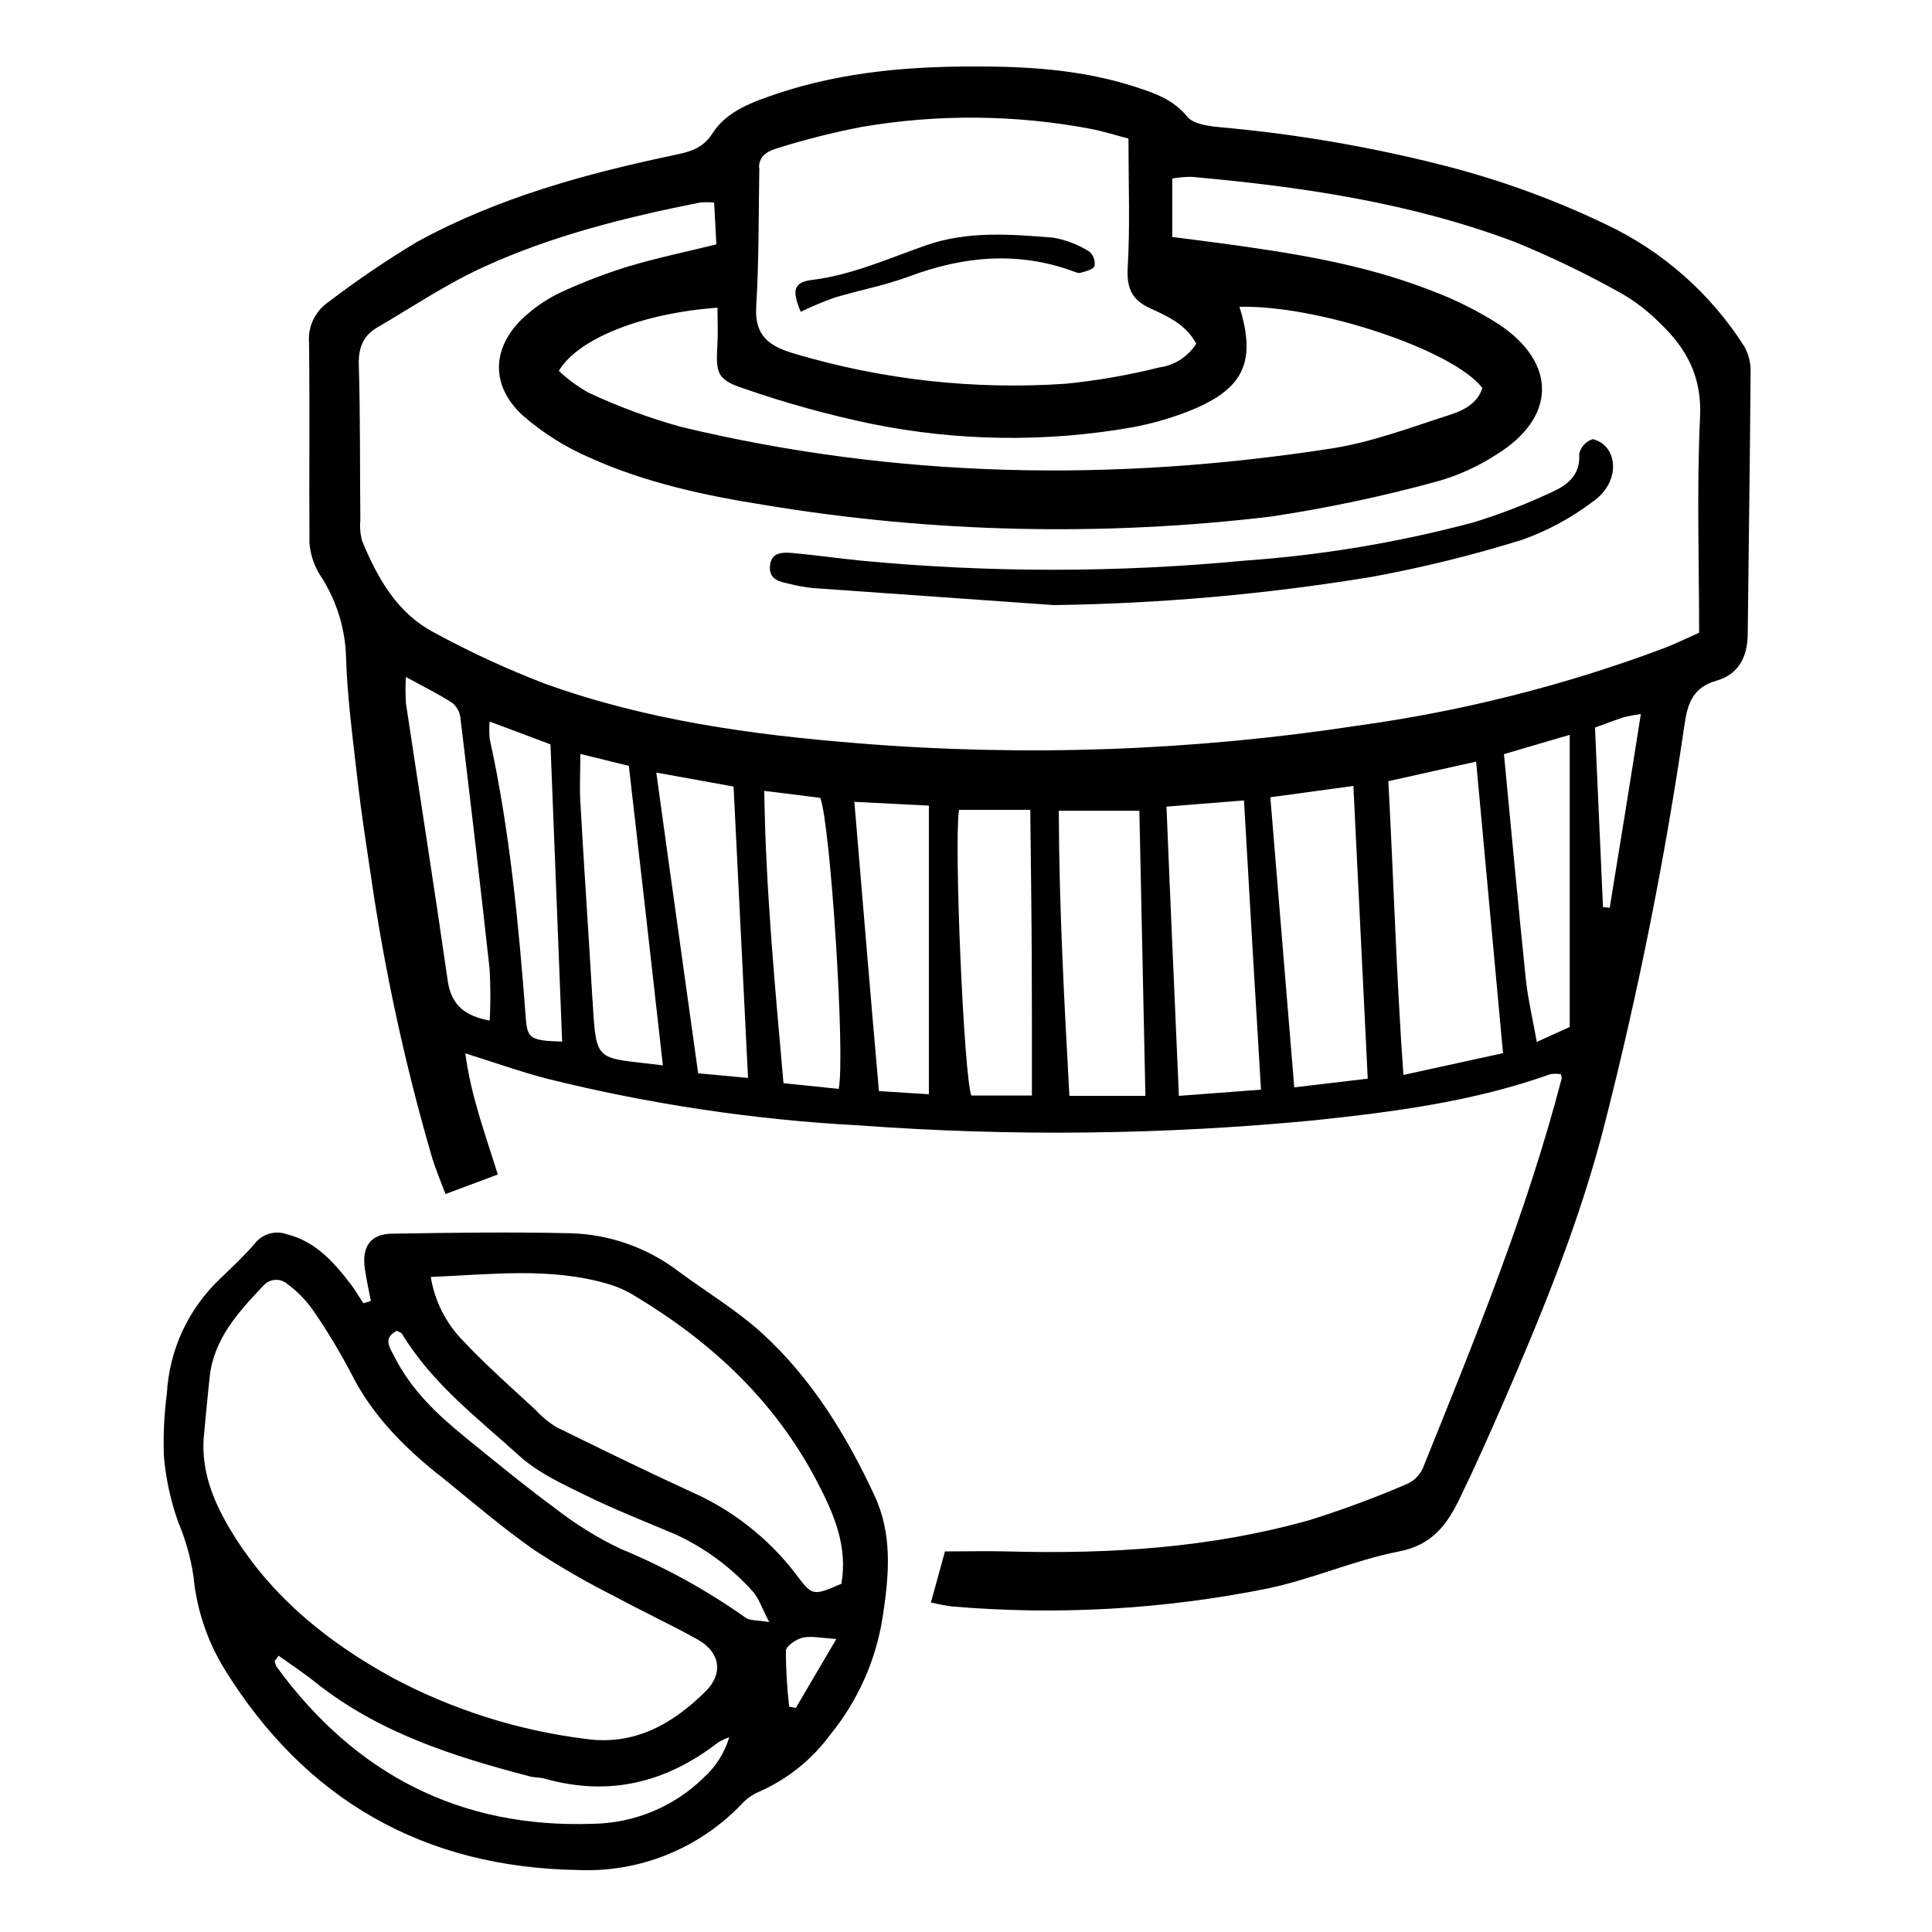 <?xml version="1.0" encoding="UTF-8"?>
<!-- The Best Svg Icon site in the world: iconSvg.co, Visit us! https://iconsvg.co -->
<svg fill="#000000" width="800px" height="800px" version="1.1" viewBox="144 144 512 512" xmlns="http://www.w3.org/2000/svg">
 <g>
  <path d="m516.82 537.29c-8.457 3.637-17.098 6.836-25.883 9.582-26.129 7.352-52.934 9.02-79.945 8.273-5.477-0.137-10.957 0-16.57 0l-3.719 13.527c1.867 0.449 3.754 0.805 5.66 1.059 27.887 2.375 55.973 0.781 83.414-4.734 11.812-2.434 23.086-7.531 34.898-9.828 9.02-1.715 12.941-7.352 16.301-14.34 3.898-8.07 7.551-16.254 11.137-24.461 10.617-24.438 20.719-49.082 27.258-74.961 8.844-34.727 15.867-69.891 21.035-105.35 0.812-5.66 2.254-9.918 8.523-11.68 5.769-1.668 8.16-6.246 8.23-12.152 0.246-23.199 0.609-46.418 0.766-69.617h-0.004c0.062-2.359-0.504-4.695-1.645-6.762-8.953-14.105-21.738-25.367-36.863-32.465-14.035-6.719-28.711-12.004-43.805-15.781-19.18-4.836-38.711-8.148-58.41-9.898-2.977-0.293-6.922-0.812-8.543-2.75-3.652-4.508-8.453-6.199-13.527-7.844-13.258-4.356-27.215-5.481-41.215-5.481-18.262-0.137-36.363 1.332-53.859 7.148-6.539 2.254-13.348 4.508-17.223 10.551-2.523 3.898-5.703 4.824-9.648 5.66-23.809 4.981-47.234 11.383-68.695 23.129-8.109 4.879-15.945 10.199-23.473 15.938-3.531 2.43-5.488 6.57-5.117 10.844 0.203 17.652 0 35.328 0.113 52.98 0.23 3.074 1.223 6.043 2.887 8.637 4.019 6.133 6.352 13.215 6.762 20.535 0.293 11.273 1.824 22.543 3.109 33.816 0.945 8.387 2.254 16.727 3.496 25.07v0.004c3.625 25.047 8.98 49.816 16.031 74.125 0.969 3.402 2.414 6.762 3.766 10.371l13.863-5.184c-3.383-10.867-7.148-20.898-8.613-32.105 7.754 2.434 14.453 4.824 21.305 6.629h0.004c27.34 6.824 55.273 11.004 83.414 12.488 40 2.934 80.176 2.481 120.1-1.352 21.262-2.254 42.43-4.981 62.719-12.242 0.918-0.145 1.855-0.145 2.773 0 0.137 0.676 0.293 0.926 0.227 1.148-9.242 35.555-23.152 69.461-36.859 103.44h-0.004c-0.867 1.797-2.344 3.227-4.168 4.035zm53.77-152.72-1.781-0.18c-0.699-15.781-1.398-31.562-2.121-47.57 2.797-1.016 5.184-1.938 7.644-2.75 1.484-0.363 2.992-0.648 4.508-0.855-2.75 17.582-5.5 34.469-8.25 51.355zm-225.45-196.14c0-3.383 2.684-4.508 5.117-5.231 7.269-2.266 14.66-4.125 22.137-5.566 20.055-3.434 40.562-3.266 60.559 0.496 3.312 0.633 6.539 1.668 10.102 2.594 0 12.129 0.449 23.199-0.203 34.199-0.293 5.344 1.016 8.477 5.769 10.688 4.758 2.211 9.605 4.262 12.398 9.469v-0.004c-2.164 3.438-5.738 5.742-9.762 6.293-8.152 2.039-16.438 3.484-24.801 4.328-24.238 1.66-48.582-1.035-71.871-7.961-6.426-1.871-10.617-4.508-10.191-12.309 0.746-12.375 0.633-24.73 0.836-37.062zm-11.027 46.984c-0.449 7.734 0 9.266 7.328 11.656 10.945 3.789 22.121 6.875 33.457 9.242 22.809 4.644 46.289 4.961 69.215 0.926 4.922-0.918 9.75-2.285 14.426-4.082 15.016-5.793 18.531-13.074 13.934-27.844 20.562-0.562 56.633 11.387 64.367 21.508-1.309 4.148-5.051 5.973-8.633 7.125-10.258 3.293-20.516 7.191-31.066 8.859-57.918 9.02-115.61 8.047-172.76-5.703h-0.004c-8.355-2.332-16.508-5.348-24.371-9.016-2.859-1.609-5.516-3.555-7.914-5.797 5.027-8.52 21.961-15.285 42.047-16.75 0 3.719 0.16 6.762-0.023 9.875zm-60.328 179.05c-6.379-1.172-10.191-3.922-11.137-10.598-3.516-24.527-7.394-48.988-11.07-73.473-0.152-2.328-0.152-4.66 0-6.988 4.688 2.594 8.656 4.508 12.355 6.922 1.156 0.973 1.898 2.352 2.074 3.856 2.684 22.23 5.32 44.48 7.754 66.734v-0.004c0.246 4.516 0.254 9.039 0.023 13.551zm9.582-0.34c-1.895-24.98-4.238-49.914-9.605-74.398v0.004c-0.125-1.504-0.125-3.012 0-4.512l16.121 6.043c1.035 26.258 2.066 52.516 3.09 78.773-8.164-0.25-9.199-0.723-9.605-5.91zm17.652-4.961c-1.016-17.586-2.254-35.148-3.223-52.711-0.227-3.898 0-7.824 0-12.648l12.852 3.156c3.066 26.625 6.043 52.598 9.02 79.379-17.816-2.293-17.633-0.105-18.625-17.152zm28 19.277c-3.652-26.355-7.328-52.258-11.09-79.695l20.473 3.699c1.262 25.406 2.523 50.75 3.832 77.215zm37.223 4.125-14.609-1.512c-2.254-25.746-4.711-51.199-5.094-77.465l14.836 1.848c2.703 6.836 6.672 68.473 4.891 77.152zm23.922 1.422-13.234-0.836c-2.254-25.297-4.285-50.297-6.516-76.652l19.75 0.992zm27.277 0.34h-16.031c-1.961-5.141-4.621-66.531-3.269-75.707h18.891c0.137 12.738 0.316 25.25 0.383 37.738 0.07 12.492 0.051 24.758 0.051 38.059zm-46.148-93.359c-28.16-2.254-56.137-6.133-82.875-15.781-10.059-3.856-19.852-8.375-29.309-13.527-9.875-5.141-15.059-14.43-19.141-24.305-0.492-1.781-0.652-3.637-0.473-5.477-0.137-13.707 0-27.438-0.406-41.145-0.137-4.508 1.105-7.754 4.871-9.941 9.312-5.434 18.328-11.52 28.09-15.984 18.285-8.387 37.762-13.211 57.445-17.133l-0.004-0.004c1.254-0.105 2.512-0.105 3.766 0 0.203 3.789 0.383 7.371 0.586 11.094-8.07 1.984-15.781 3.586-23.242 5.816-6.047 1.867-11.969 4.129-17.723 6.766-3.348 1.562-6.457 3.59-9.242 6.019-9.266 7.957-10.055 18.488-1.129 26.715h0.004c5.348 4.672 11.395 8.473 17.922 11.27 14.746 6.629 30.527 10.012 46.418 12.512v0.004c44.305 7.336 89.422 8.352 134.01 3.019 14.84-2.231 29.535-5.34 44.008-9.312 5.594-1.57 10.918-3.988 15.781-7.168 15.781-9.762 16.051-24.191 0.496-34.516-5.551-3.531-11.449-6.481-17.609-8.793-18.305-7.215-37.605-10.145-56.949-12.762-3.652-0.496-7.305-0.945-11.926-1.531l0.004-15.488c1.68-0.312 3.383-0.461 5.094-0.453 29.309 2.613 58.188 6.875 85.781 17.293 9.738 3.984 19.219 8.566 28.387 13.73 3.641 2.137 6.988 4.734 9.965 7.734 7.125 6.762 11.16 14.293 10.641 24.91-0.902 18.938-0.246 37.941-0.246 57.152-3.676 1.625-6.449 3-9.332 4.102h-0.004c-26.211 9.824-53.434 16.703-81.16 20.516-43.836 6.699-88.301 8.266-132.5 4.668zm56.113 93.449c-1.375-25.047-2.727-49.801-2.816-75.547h21.352c0.543 25.004 1.059 50.07 1.602 75.547zm29.016 0c-1.105-25.746-2.254-50.84-3.293-76.652l20.539-1.645c1.488 25.77 2.93 50.883 4.508 76.652zm30.57-2.254c-2.121-25.699-4.191-50.703-6.336-76.879l22.004-3c1.262 25.996 2.523 51.355 3.809 77.578zm28.926-3.293c-1.871-26.309-2.594-51.695-3.992-77.848l23.266-5.184c2.367 25.793 4.711 51.062 7.125 77.262zm35.352-8.746c-1.059-5.883-2.254-10.98-2.863-16.164-2.051-19.816-3.879-39.656-5.84-60.105l17.426-5.117v77.418z"/>
  <path d="m237.03 484.44c-4.508-5.906-9.312-11.406-17-13.348h0.004c-3.051-1.098-6.461-0.129-8.477 2.414-2.91 3.402-6.199 6.449-9.422 9.559h-0.004c-8.312 7.949-13.285 18.766-13.91 30.254-0.723 5.484-0.984 11.02-0.789 16.547 0.508 5.988 1.789 11.883 3.812 17.539 1.926 4.559 3.273 9.336 4.012 14.227 0.816 8.707 3.609 17.109 8.16 24.574 21.441 34.789 52.891 52.688 93.676 53.363 16.355 0.727 32.227-5.672 43.512-17.539 1.262-1.363 2.801-2.445 4.508-3.18 7.527-3.301 14.051-8.523 18.914-15.148 7.324-8.973 12.117-19.738 13.887-31.18 1.781-11.387 2.594-22.141-2.254-32.375-7.352-15.781-16.523-30.75-29.512-42.656-6.762-6.199-14.789-11-22.184-16.457-8.23-6.312-18.238-9.883-28.609-10.211-15.781-0.359-31.562-0.156-47.344 0.113-5.906 0-8.25 3.539-7.281 9.582 0.43 2.773 1.016 5.5 1.555 8.25l-1.961 0.609c-1.125-1.578-2.051-3.359-3.293-4.938zm93.359 130.76v-0.004c-7.856 7.644-18.348 11.988-29.309 12.129-35.305 1.238-63.125-13.277-83.82-41.684-0.234-0.465-0.387-0.969-0.453-1.488l1.035-1.375c3.312 2.391 6.762 4.644 9.918 7.191 16.727 13.258 36.453 19.523 56.676 24.801 1.262 0.34 2.637 0.227 3.898 0.586 17.02 4.824 32.238 1.082 46.016-9.625l0.008-0.004c0.93-0.531 1.902-0.984 2.906-1.352-1.238 4.172-3.617 7.914-6.875 10.797zm24.508-18.578-1.758-0.34c-0.562-4.894-0.855-9.816-0.879-14.746 0-1.262 2.637-3.066 4.352-3.516 2.254-0.52 4.508 0 9.02 0.34zm-49.598-112.32c2.523 0.762 4.938 1.863 7.168 3.269 20.289 12.242 36.949 27.773 48.066 49.082 4.508 8.613 8.16 17.09 6.449 27.055-7.801 3.402-7.754 3.156-12.195-2.727l-0.004-0.004c-7.273-9.445-16.812-16.902-27.73-21.688-11.949-5.477-23.762-11.273-35.555-17.066-2.039-1.234-3.891-2.754-5.5-4.512-6.379-5.93-12.918-11.656-18.938-18.035-4.719-4.672-7.836-10.715-8.906-17.27 15.984-0.652 31.609-2.66 47.051 1.871zm-56.047 12.398c0.449 0.27 1.082 0.43 1.309 0.812 7.914 13.098 19.996 22.273 31.043 32.285 4.981 4.508 11.453 7.484 17.586 10.484 7.777 3.809 15.781 6.945 23.875 10.371h-0.004c7.707 3.555 14.609 8.641 20.293 14.945 1.691 1.758 2.457 4.394 4.508 8.273-3.269-0.562-5.141-0.34-6.246-1.148-10.328-7.309-21.445-13.434-33.141-18.262-6.164-2.938-11.984-6.543-17.359-10.754-8.07-5.93-15.781-12.285-23.582-18.621-7.801-6.336-14.676-12.828-19.141-21.824-1.441-2.57-2.68-4.824 0.77-6.582zm10.844 37.965c8.41 6.762 16.594 13.887 25.43 20.066 7.023 4.606 14.312 8.797 21.824 12.559 7.168 3.898 14.586 7.305 21.664 11.273 5.816 3.336 6.762 8.906 1.961 13.684-8.703 8.613-18.824 14.43-31.832 12.578-17.824-2.231-35.09-7.695-50.953-16.117-17.742-9.695-33.207-22.273-43.648-40.176-4.215-7.238-7.078-14.699-6.582-23.266 0.543-5.5 1.016-11 1.625-16.504 1.148-10.102 7.644-17.09 14.203-24.031 0.789-0.914 1.91-1.473 3.113-1.555 1.203-0.078 2.387 0.324 3.289 1.125 2.562 1.887 4.809 4.172 6.652 6.766 3.746 5.414 7.156 11.051 10.211 16.883 5.41 10.824 13.641 19.188 22.953 26.695z"/>
  <path d="m547.48 287.02c6.676-2.387 12.945-5.777 18.598-10.055 5.004-3.426 6.582-9.02 4.508-13.121h0.004c-0.922-1.766-2.57-3.035-4.512-3.473-1.797 0.59-3.156 2.078-3.582 3.922 0.406 5.66-3.203 8.297-7.305 10.145-6.668 3.133-13.547 5.793-20.586 7.961-19.855 5.324-40.18 8.727-60.691 10.168-33.859 3.234-67.949 3.234-101.81 0-6.019-0.609-12.016-1.465-18.035-2.008-2.637-0.227-5.703-0.27-6.019 3.402-0.316 3.676 2.547 4.191 5.207 4.781 2.047 0.516 4.125 0.883 6.223 1.105 21.254 1.504 42.52 3.008 63.801 4.508h0.004c28.238-0.387 56.406-2.891 84.27-7.484 13.496-2.477 26.832-5.766 39.93-9.852z"/>
  <path d="m365.13 222.88c6.539-1.984 13.324-3.203 19.703-5.59 14.316-5.344 28.586-6.762 43.195-1.531 0.742 0.246 1.625 0.723 2.254 0.543 1.375-0.383 3.402-0.836 3.789-1.805v-0.004c0.23-1.449-0.316-2.914-1.441-3.856-2.898-1.816-6.121-3.059-9.492-3.652-11.273-0.926-22.703-1.824-33.684 2.008-9.941 3.473-19.523 7.844-30.164 9.176-5.027 0.609-5.477 2.773-3.09 8.453h0.004c2.906-1.402 5.887-2.652 8.926-3.742z"/>
 </g>
</svg>
